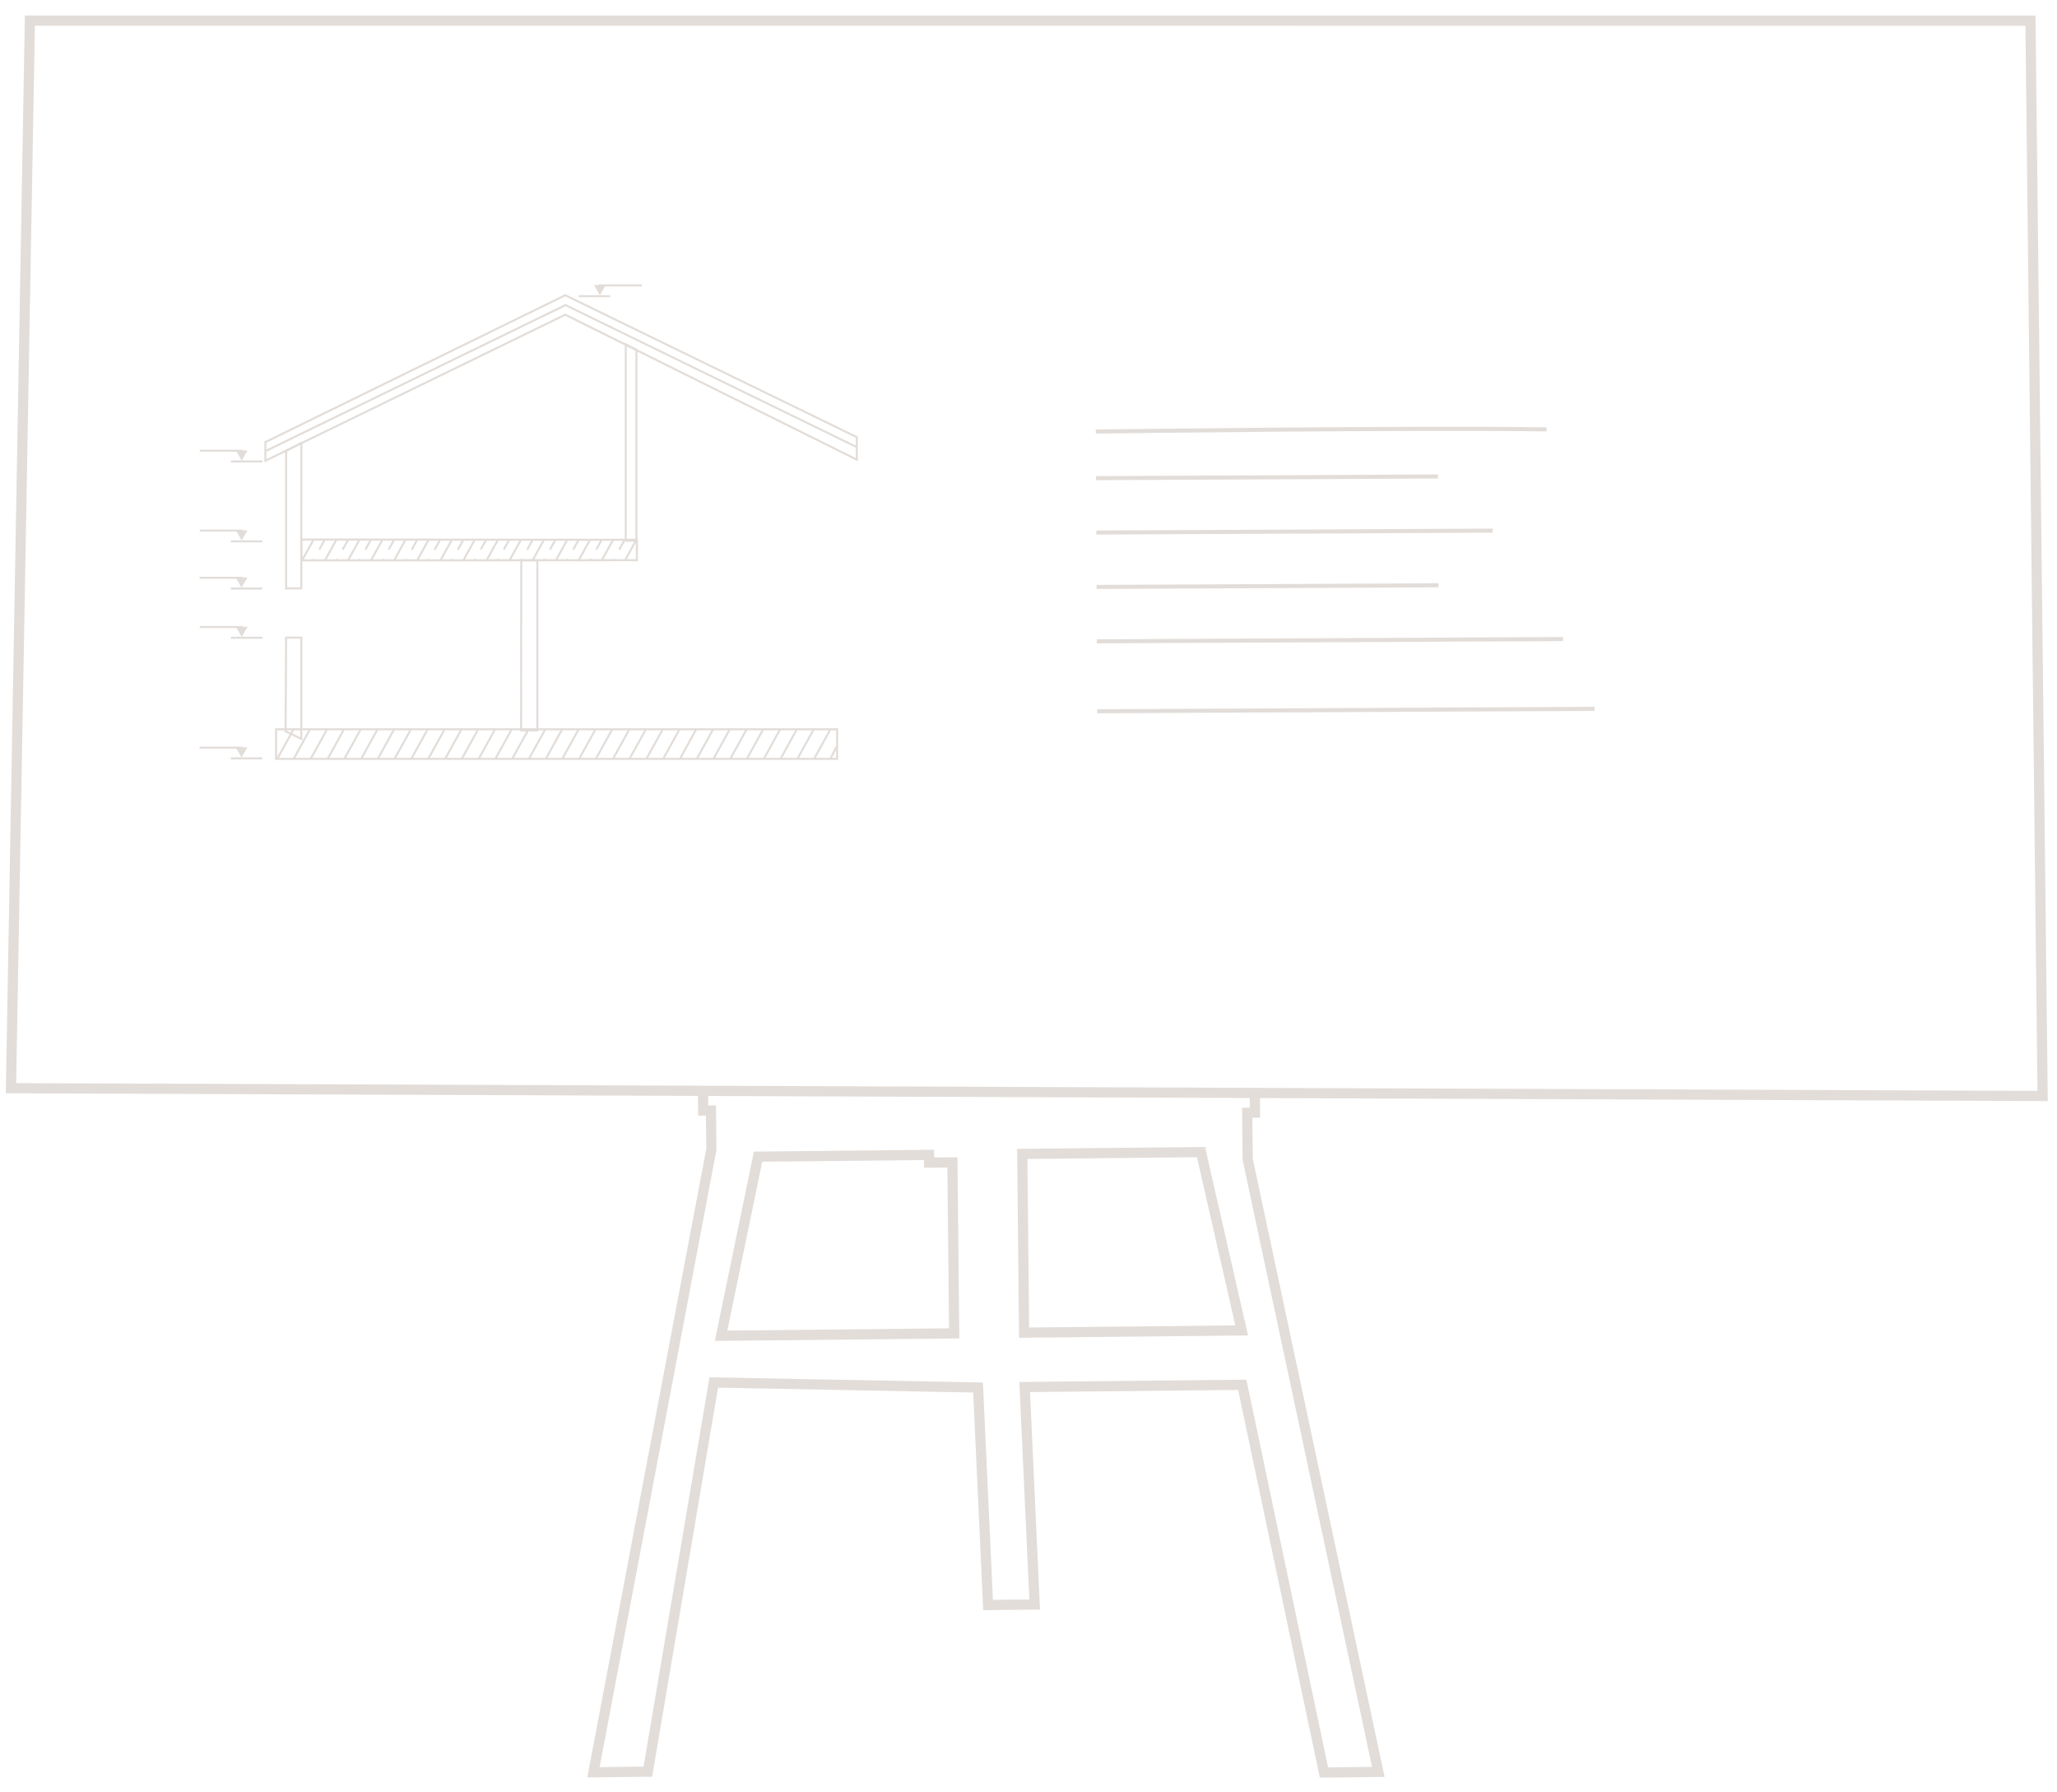 <?xml version="1.0" encoding="UTF-8"?> <svg xmlns="http://www.w3.org/2000/svg" width="101" height="88" viewBox="0 0 101 88" fill="none"> <path d="M26.384 27.512L25.595 27.512L25.586 35.863L26.384 35.863L26.384 27.512Z" stroke="#E2DDD9" stroke-width="0.1"></path> <path d="M31.249 17.179L30.814 16.952L30.727 16.906L30.727 26.55L31.249 26.55L31.249 17.179Z" stroke="#E2DDD9" stroke-width="0.1"></path> <path d="M31.273 26.505L14.797 26.492L14.797 27.515L31.273 27.506L31.273 26.505Z" stroke="#E2DDD9" stroke-width="0.1"></path> <path d="M14.048 22.133L14.796 21.754L14.794 28.889L14.048 28.889L14.048 22.133Z" stroke="#E2DDD9" stroke-width="0.1"></path> <path d="M14.794 31.308L14.048 31.308L14.023 35.91L14.794 36.278L14.794 31.308Z" stroke="#E2DDD9" stroke-width="0.1"></path> <path d="M13.031 22.623L13.031 21.708L27.755 14.496L42.071 21.466L42.071 22.57L27.755 15.452L13.031 22.623Z" stroke="#E2DDD9" stroke-width="0.1"></path> <path d="M13.117 22.112L27.766 14.98L42.003 21.924" stroke="#E2DDD9" stroke-width="0.1" stroke-linecap="round"></path> <path d="M13.555 37.262L13.555 35.809L41.102 35.809L41.102 37.262L13.555 37.262Z" stroke="#E2DDD9" stroke-width="0.1"></path> <path d="M11.867 30.789L11.917 30.789L11.917 30.739L11.867 30.739L11.867 30.789ZM11.867 31.273L12.156 30.773L11.579 30.773L11.867 31.273ZM11.867 30.739L9.808 30.739L9.808 30.839L11.867 30.839L11.867 30.739ZM11.817 30.789L11.817 30.823L11.917 30.823L11.917 30.789L11.817 30.789Z" fill="#E2DDD9"></path> <line x1="12.883" y1="31.316" x2="11.338" y2="31.316" stroke="#E2DDD9" stroke-width="0.1"></line> <path d="M11.859 28.371L11.909 28.371L11.909 28.321L11.859 28.321L11.859 28.371ZM11.859 28.855L12.148 28.355L11.571 28.355L11.859 28.855ZM11.859 28.321L9.8 28.321L9.8 28.421L11.859 28.421L11.859 28.321ZM11.809 28.371L11.809 28.405L11.909 28.405L11.909 28.371L11.809 28.371Z" fill="#E2DDD9"></path> <line x1="12.875" y1="28.898" x2="11.33" y2="28.898" stroke="#E2DDD9" stroke-width="0.1"></line> <path d="M11.867 26.055L11.917 26.055L11.917 26.005L11.867 26.005L11.867 26.055ZM11.867 26.539L12.156 26.039L11.579 26.039L11.867 26.539ZM11.867 26.005L9.808 26.005L9.808 26.105L11.867 26.105L11.867 26.005ZM11.817 26.055L11.817 26.089L11.917 26.089L11.917 26.055L11.817 26.055Z" fill="#E2DDD9"></path> <line x1="12.883" y1="26.581" x2="11.338" y2="26.581" stroke="#E2DDD9" stroke-width="0.1"></line> <path d="M11.867 22.133L11.917 22.133L11.917 22.083L11.867 22.083L11.867 22.133ZM11.867 22.617L12.156 22.117L11.579 22.117L11.867 22.617ZM11.867 22.083L9.808 22.083L9.808 22.183L11.867 22.183L11.867 22.083ZM11.817 22.133L11.817 22.167L11.917 22.167L11.917 22.133L11.817 22.133Z" fill="#E2DDD9"></path> <line x1="12.883" y1="22.659" x2="11.338" y2="22.659" stroke="#E2DDD9" stroke-width="0.1"></line> <path d="M11.859 36.711L11.909 36.711L11.909 36.661L11.859 36.661L11.859 36.711ZM11.859 37.195L12.148 36.695L11.571 36.695L11.859 37.195ZM11.859 36.661L9.8 36.661L9.8 36.761L11.859 36.761L11.859 36.661ZM11.809 36.711L11.809 36.745L11.909 36.745L11.909 36.711L11.809 36.711Z" fill="#E2DDD9"></path> <line x1="12.875" y1="37.237" x2="11.33" y2="37.237" stroke="#E2DDD9" stroke-width="0.1"></line> <path d="M29.453 14.012L29.403 14.012L29.403 13.962L29.453 13.962L29.453 14.012ZM29.453 14.496L29.164 13.996L29.742 13.996L29.453 14.496ZM29.453 13.962L31.513 13.962L31.513 14.062L29.453 14.062L29.453 13.962ZM29.503 14.012L29.503 14.046L29.403 14.046L29.403 14.012L29.503 14.012Z" fill="#E2DDD9"></path> <line y1="-0.05" x2="1.545" y2="-0.05" transform="matrix(1 6.13376e-10 6.13376e-10 -1 28.414 14.492)" stroke="#E2DDD9" stroke-width="0.1"></line> <line y1="-0.05" x2="1.651" y2="-0.05" transform="matrix(-0.484 0.875 -0.856 -0.518 14.359 35.809)" stroke="#E2DDD9" stroke-width="0.1"></line> <line y1="-0.05" x2="1.651" y2="-0.05" transform="matrix(-0.484 0.875 -0.856 -0.518 15.172 35.797)" stroke="#E2DDD9" stroke-width="0.1"></line> <line y1="-0.05" x2="1.651" y2="-0.05" transform="matrix(-0.484 0.875 -0.856 -0.518 16.008 35.797)" stroke="#E2DDD9" stroke-width="0.1"></line> <line y1="-0.05" x2="1.651" y2="-0.05" transform="matrix(-0.484 0.875 -0.856 -0.518 16.836 35.805)" stroke="#E2DDD9" stroke-width="0.1"></line> <line y1="-0.05" x2="1.651" y2="-0.05" transform="matrix(-0.484 0.875 -0.856 -0.518 17.656 35.805)" stroke="#E2DDD9" stroke-width="0.1"></line> <line y1="-0.05" x2="1.651" y2="-0.05" transform="matrix(-0.484 0.875 -0.856 -0.518 18.484 35.805)" stroke="#E2DDD9" stroke-width="0.1"></line> <line y1="-0.05" x2="1.651" y2="-0.05" transform="matrix(-0.484 0.875 -0.856 -0.518 19.297 35.805)" stroke="#E2DDD9" stroke-width="0.1"></line> <line y1="-0.05" x2="1.651" y2="-0.05" transform="matrix(-0.484 0.875 -0.856 -0.518 20.125 35.801)" stroke="#E2DDD9" stroke-width="0.1"></line> <line y1="-0.05" x2="1.651" y2="-0.05" transform="matrix(-0.484 0.875 -0.856 -0.518 20.945 35.801)" stroke="#E2DDD9" stroke-width="0.1"></line> <line y1="-0.05" x2="1.651" y2="-0.05" transform="matrix(-0.484 0.875 -0.856 -0.518 21.773 35.812)" stroke="#E2DDD9" stroke-width="0.1"></line> <line y1="-0.05" x2="1.651" y2="-0.05" transform="matrix(-0.484 0.875 -0.856 -0.518 22.609 35.797)" stroke="#E2DDD9" stroke-width="0.1"></line> <line y1="-0.05" x2="1.651" y2="-0.05" transform="matrix(-0.484 0.875 -0.856 -0.518 23.422 35.809)" stroke="#E2DDD9" stroke-width="0.1"></line> <line y1="-0.05" x2="1.651" y2="-0.05" transform="matrix(-0.484 0.875 -0.856 -0.518 24.25 35.809)" stroke="#E2DDD9" stroke-width="0.1"></line> <line y1="-0.05" x2="1.651" y2="-0.05" transform="matrix(-0.484 0.875 -0.856 -0.518 25.07 35.805)" stroke="#E2DDD9" stroke-width="0.1"></line> <line y1="-0.05" x2="1.651" y2="-0.05" transform="matrix(-0.484 0.875 -0.856 -0.518 25.898 35.805)" stroke="#E2DDD9" stroke-width="0.1"></line> <line y1="-0.05" x2="1.651" y2="-0.05" transform="matrix(-0.484 0.875 -0.856 -0.518 26.719 35.805)" stroke="#E2DDD9" stroke-width="0.1"></line> <line y1="-0.05" x2="1.651" y2="-0.05" transform="matrix(-0.484 0.875 -0.856 -0.518 27.547 35.805)" stroke="#E2DDD9" stroke-width="0.1"></line> <line y1="-0.05" x2="1.651" y2="-0.05" transform="matrix(-0.484 0.875 -0.856 -0.518 28.359 35.801)" stroke="#E2DDD9" stroke-width="0.1"></line> <line y1="-0.05" x2="1.651" y2="-0.05" transform="matrix(-0.484 0.875 -0.856 -0.518 29.188 35.801)" stroke="#E2DDD9" stroke-width="0.1"></line> <line y1="-0.05" x2="1.651" y2="-0.05" transform="matrix(-0.484 0.875 -0.856 -0.518 30.008 35.801)" stroke="#E2DDD9" stroke-width="0.1"></line> <line y1="-0.05" x2="1.651" y2="-0.05" transform="matrix(-0.484 0.875 -0.856 -0.518 30.844 35.809)" stroke="#E2DDD9" stroke-width="0.1"></line> <line y1="-0.05" x2="1.651" y2="-0.05" transform="matrix(-0.484 0.875 -0.856 -0.518 31.656 35.809)" stroke="#E2DDD9" stroke-width="0.1"></line> <line y1="-0.05" x2="1.651" y2="-0.05" transform="matrix(-0.484 0.875 -0.856 -0.518 32.484 35.809)" stroke="#E2DDD9" stroke-width="0.1"></line> <line y1="-0.05" x2="1.651" y2="-0.05" transform="matrix(-0.484 0.875 -0.856 -0.518 33.312 35.805)" stroke="#E2DDD9" stroke-width="0.1"></line> <line y1="-0.05" x2="1.651" y2="-0.05" transform="matrix(-0.484 0.875 -0.856 -0.518 34.133 35.805)" stroke="#E2DDD9" stroke-width="0.1"></line> <line y1="-0.05" x2="1.651" y2="-0.05" transform="matrix(-0.484 0.875 -0.856 -0.518 34.961 35.805)" stroke="#E2DDD9" stroke-width="0.1"></line> <line y1="-0.05" x2="1.651" y2="-0.05" transform="matrix(-0.484 0.875 -0.856 -0.518 35.781 35.801)" stroke="#E2DDD9" stroke-width="0.1"></line> <line y1="-0.05" x2="1.651" y2="-0.05" transform="matrix(-0.484 0.875 -0.856 -0.518 36.609 35.801)" stroke="#E2DDD9" stroke-width="0.1"></line> <line y1="-0.05" x2="1.651" y2="-0.05" transform="matrix(-0.484 0.875 -0.856 -0.518 37.422 35.801)" stroke="#E2DDD9" stroke-width="0.1"></line> <line y1="-0.05" x2="1.651" y2="-0.05" transform="matrix(-0.484 0.875 -0.856 -0.518 38.25 35.809)" stroke="#E2DDD9" stroke-width="0.1"></line> <line y1="-0.05" x2="1.651" y2="-0.05" transform="matrix(-0.484 0.875 -0.856 -0.518 39.07 35.809)" stroke="#E2DDD9" stroke-width="0.1"></line> <line y1="-0.05" x2="1.651" y2="-0.05" transform="matrix(-0.484 0.875 -0.856 -0.518 39.906 35.797)" stroke="#E2DDD9" stroke-width="0.1"></line> <line y1="-0.05" x2="1.651" y2="-0.05" transform="matrix(-0.484 0.875 -0.856 -0.518 40.719 35.809)" stroke="#E2DDD9" stroke-width="0.1"></line> <path d="M41.106 36.609L40.77 37.261" stroke="#E2DDD9" stroke-width="0.1"></path> <line y1="-0.05" x2="1.169" y2="-0.05" transform="matrix(-0.484 0.875 -0.856 -0.518 15.336 26.5)" stroke="#E2DDD9" stroke-width="0.1" stroke-dasharray="7.97 0.53 0.53 0.53"></line> <line y1="-0.05" x2="1.169" y2="-0.05" transform="matrix(-0.484 0.875 -0.856 -0.518 15.891 26.496)" stroke="#E2DDD9" stroke-width="0.1" stroke-dasharray="0.53 0.53 7.97 0.53"></line> <line y1="-0.05" x2="1.169" y2="-0.05" transform="matrix(-0.484 0.875 -0.856 -0.518 16.461 26.5)" stroke="#E2DDD9" stroke-width="0.1" stroke-dasharray="7.97 0.53 0.53 0.53"></line> <line y1="-0.05" x2="1.169" y2="-0.05" transform="matrix(-0.484 0.875 -0.856 -0.518 17.039 26.496)" stroke="#E2DDD9" stroke-width="0.1" stroke-dasharray="0.53 0.53 7.97 0.53"></line> <line y1="-0.05" x2="1.169" y2="-0.05" transform="matrix(-0.484 0.875 -0.856 -0.518 17.594 26.5)" stroke="#E2DDD9" stroke-width="0.1" stroke-dasharray="7.97 0.53 0.53 0.53"></line> <line y1="-0.05" x2="1.169" y2="-0.05" transform="matrix(-0.484 0.875 -0.856 -0.518 18.156 26.496)" stroke="#E2DDD9" stroke-width="0.1" stroke-dasharray="0.53 0.53 7.97 0.53"></line> <line y1="-0.05" x2="1.169" y2="-0.05" transform="matrix(-0.484 0.875 -0.856 -0.518 18.727 26.492)" stroke="#E2DDD9" stroke-width="0.1" stroke-dasharray="7.97 0.53 0.53 0.53"></line> <line y1="-0.05" x2="1.169" y2="-0.05" transform="matrix(-0.484 0.875 -0.856 -0.518 19.297 26.496)" stroke="#E2DDD9" stroke-width="0.1" stroke-dasharray="0.53 0.53 7.97 0.53"></line> <line y1="-0.05" x2="1.169" y2="-0.05" transform="matrix(-0.484 0.875 -0.856 -0.518 19.859 26.492)" stroke="#E2DDD9" stroke-width="0.1" stroke-dasharray="7.97 0.53 0.53 0.53"></line> <line y1="-0.05" x2="1.169" y2="-0.05" transform="matrix(-0.484 0.875 -0.856 -0.518 20.43 26.5)" stroke="#E2DDD9" stroke-width="0.1" stroke-dasharray="0.53 0.53 7.97 0.53"></line> <line y1="-0.05" x2="1.169" y2="-0.05" transform="matrix(-0.484 0.875 -0.856 -0.518 20.992 26.496)" stroke="#E2DDD9" stroke-width="0.1" stroke-dasharray="7.97 0.53 0.53 0.53"></line> <line y1="-0.05" x2="1.169" y2="-0.05" transform="matrix(-0.484 0.875 -0.856 -0.518 21.555 26.5)" stroke="#E2DDD9" stroke-width="0.1" stroke-dasharray="0.53 0.53 7.97 0.53"></line> <line y1="-0.05" x2="1.169" y2="-0.05" transform="matrix(-0.484 0.875 -0.856 -0.518 22.133 26.496)" stroke="#E2DDD9" stroke-width="0.1" stroke-dasharray="7.97 0.53 0.53 0.53"></line> <line y1="-0.05" x2="1.169" y2="-0.05" transform="matrix(-0.484 0.875 -0.856 -0.518 22.695 26.5)" stroke="#E2DDD9" stroke-width="0.1" stroke-dasharray="0.53 0.53 7.97 0.53"></line> <line y1="-0.05" x2="1.169" y2="-0.05" transform="matrix(-0.484 0.875 -0.856 -0.518 23.258 26.496)" stroke="#E2DDD9" stroke-width="0.1" stroke-dasharray="7.97 0.53 0.53 0.53"></line> <line y1="-0.05" x2="1.169" y2="-0.05" transform="matrix(-0.484 0.875 -0.856 -0.518 23.82 26.492)" stroke="#E2DDD9" stroke-width="0.1" stroke-dasharray="0.53 0.53 7.97 0.53"></line> <line y1="-0.05" x2="1.169" y2="-0.05" transform="matrix(-0.484 0.875 -0.856 -0.518 24.398 26.496)" stroke="#E2DDD9" stroke-width="0.1" stroke-dasharray="7.97 0.53 0.53 0.53"></line> <line y1="-0.05" x2="1.169" y2="-0.05" transform="matrix(-0.484 0.875 -0.856 -0.518 24.953 26.492)" stroke="#E2DDD9" stroke-width="0.1" stroke-dasharray="0.53 0.53 7.97 0.53"></line> <line y1="-0.05" x2="1.169" y2="-0.05" transform="matrix(-0.484 0.875 -0.856 -0.518 25.523 26.5)" stroke="#E2DDD9" stroke-width="0.1" stroke-dasharray="7.97 0.53 0.53 0.53"></line> <line y1="-0.05" x2="1.169" y2="-0.05" transform="matrix(-0.484 0.875 -0.856 -0.518 26.102 26.496)" stroke="#E2DDD9" stroke-width="0.1" stroke-dasharray="0.53 0.53 7.97 0.53"></line> <line y1="-0.05" x2="1.169" y2="-0.05" transform="matrix(-0.484 0.875 -0.856 -0.518 26.656 26.5)" stroke="#E2DDD9" stroke-width="0.1" stroke-dasharray="7.97 0.53 0.53 0.53"></line> <line y1="-0.05" x2="1.169" y2="-0.05" transform="matrix(-0.484 0.875 -0.856 -0.518 27.219 26.496)" stroke="#E2DDD9" stroke-width="0.1" stroke-dasharray="0.53 0.53 7.97 0.53"></line> <line y1="-0.05" x2="1.169" y2="-0.05" transform="matrix(-0.484 0.875 -0.856 -0.518 27.797 26.5)" stroke="#E2DDD9" stroke-width="0.1" stroke-dasharray="7.97 0.53 0.53 0.53"></line> <line y1="-0.05" x2="1.169" y2="-0.05" transform="matrix(-0.484 0.875 -0.856 -0.518 28.359 26.496)" stroke="#E2DDD9" stroke-width="0.1" stroke-dasharray="0.53 0.53 7.97 0.53"></line> <line y1="-0.05" x2="1.169" y2="-0.05" transform="matrix(-0.484 0.875 -0.856 -0.518 28.914 26.504)" stroke="#E2DDD9" stroke-width="0.1" stroke-dasharray="7.97 0.53 0.53 0.53"></line> <line y1="-0.05" x2="1.169" y2="-0.05" transform="matrix(-0.484 0.875 -0.856 -0.518 29.492 26.496)" stroke="#E2DDD9" stroke-width="0.1" stroke-dasharray="0.53 0.53 7.97 0.53"></line> <line y1="-0.05" x2="1.169" y2="-0.05" transform="matrix(-0.484 0.875 -0.856 -0.518 30.055 26.492)" stroke="#E2DDD9" stroke-width="0.1" stroke-dasharray="7.97 0.53 0.53 0.53"></line> <line y1="-0.05" x2="1.169" y2="-0.05" transform="matrix(-0.484 0.875 -0.856 -0.518 30.617 26.5)" stroke="#E2DDD9" stroke-width="0.1" stroke-dasharray="0.53 0.53 7.97 0.53"></line> <line y1="-0.05" x2="1.169" y2="-0.05" transform="matrix(-0.484 0.875 -0.856 -0.518 31.195 26.496)" stroke="#E2DDD9" stroke-width="0.1" stroke-dasharray="7.97 0.53 0.53 0.53"></line> <path d="M0.539 53.433L1.467 1.012L99.697 1.016L100.294 53.815L0.539 53.433Z" stroke="#E2DDD9" stroke-width="0.5"></path> <path d="M34.52 53.769L34.528 54.532L34.909 54.528L34.929 56.436L29.139 87.022L31.809 86.994L35.047 67.882L48.023 68.13L48.514 78.809L50.803 78.785L50.312 68.106L60.995 67.996L65.007 87.034L67.677 87.006L61.263 56.928L61.239 54.639L61.62 54.635L61.613 53.872M37.222 56.794L35.405 65.589L46.851 65.471L46.764 57.077L45.62 57.089L45.616 56.708L37.222 56.794ZM50.194 56.66L50.284 65.436L60.967 65.326L58.969 56.57L50.194 56.66Z" stroke="#E2DDD9" stroke-width="0.5"></path> <path d="M53.805 21.189C54.415 21.186 68.812 20.989 75.935 21.082M53.816 23.478L70.604 23.396M53.829 26.149L73.288 26.054M53.842 28.82L70.63 28.738M53.855 31.49L76.748 31.379M53.872 34.924L78.291 34.806" stroke="#E2DDD9" stroke-width="0.2"></path> </svg> 